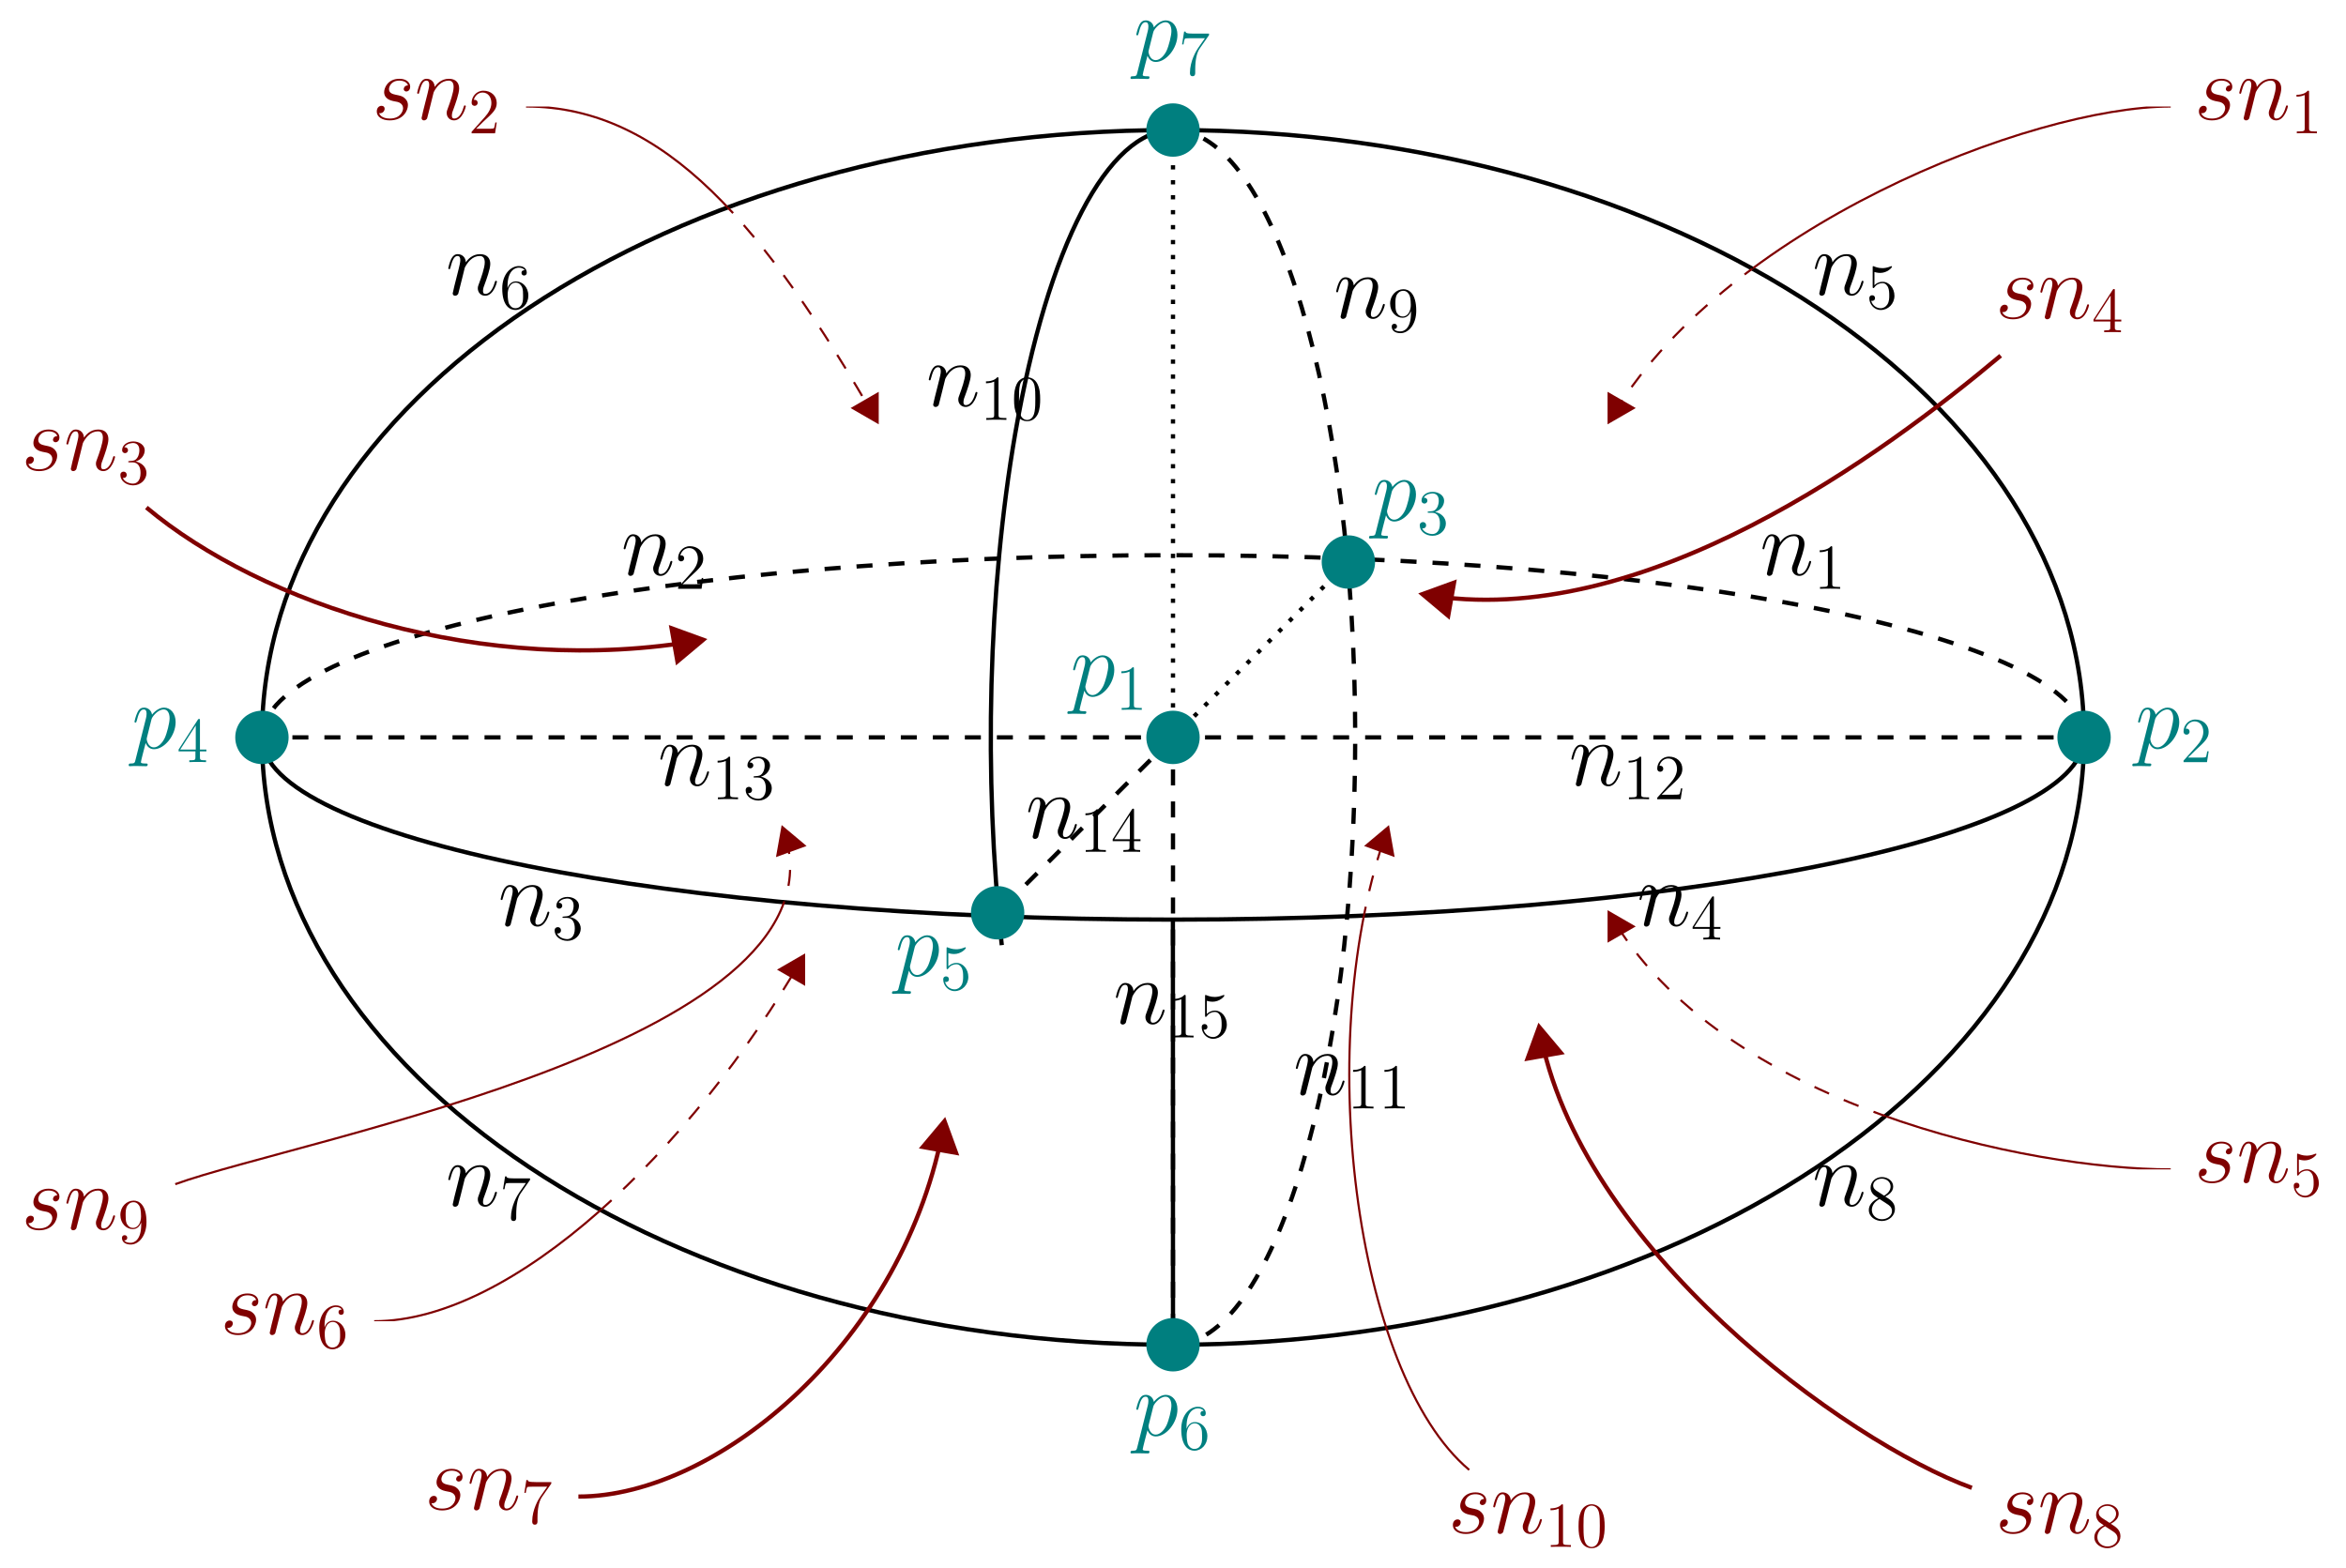 <?xml version="1.0" encoding="UTF-8"?>
<svg xmlns="http://www.w3.org/2000/svg" xmlns:xlink="http://www.w3.org/1999/xlink" width="437.959pt" height="292.773pt" viewBox="0 0 437.959 292.773" version="1.1">
<defs>
<g>
<symbol overflow="visible" id="glyph0-0">
<path style="stroke:none;" d=""/>
</symbol>
<symbol overflow="visible" id="glyph0-1">
<path style="stroke:none;" d="M 3.547 -5.047 C 3.578 -5.141 4.016 -6.016 4.656 -6.562 C 5.094 -6.969 5.688 -7.25 6.359 -7.25 C 7.047 -7.25 7.281 -6.734 7.281 -6.047 C 7.281 -5.062 6.578 -3.094 6.234 -2.172 C 6.078 -1.75 5.984 -1.531 5.984 -1.219 C 5.984 -0.453 6.531 0.172 7.359 0.172 C 8.953 0.172 9.562 -2.359 9.562 -2.469 C 9.562 -2.547 9.484 -2.625 9.391 -2.625 C 9.234 -2.625 9.219 -2.562 9.125 -2.266 C 8.734 -0.859 8.078 -0.172 7.406 -0.172 C 7.234 -0.172 6.953 -0.188 6.953 -0.734 C 6.953 -1.172 7.141 -1.688 7.25 -1.922 C 7.594 -2.875 8.312 -4.797 8.312 -5.781 C 8.312 -6.812 7.719 -7.594 6.406 -7.594 C 4.875 -7.594 4.062 -6.516 3.75 -6.078 C 3.703 -7.062 3 -7.594 2.234 -7.594 C 1.688 -7.594 1.312 -7.266 1.016 -6.688 C 0.703 -6.062 0.469 -5.031 0.469 -4.953 C 0.469 -4.891 0.531 -4.797 0.656 -4.797 C 0.797 -4.797 0.812 -4.828 0.906 -5.219 C 1.188 -6.266 1.5 -7.25 2.188 -7.25 C 2.578 -7.25 2.719 -6.969 2.719 -6.453 C 2.719 -6.078 2.547 -5.406 2.422 -4.875 L 1.953 -3.016 C 1.875 -2.688 1.688 -1.906 1.594 -1.594 C 1.484 -1.156 1.297 -0.344 1.297 -0.266 C 1.297 -0.016 1.484 0.172 1.734 0.172 C 1.953 0.172 2.188 0.062 2.328 -0.188 C 2.359 -0.281 2.516 -0.875 2.594 -1.219 L 2.984 -2.766 Z M 3.547 -5.047 "/>
</symbol>
<symbol overflow="visible" id="glyph0-2">
<path style="stroke:none;" d="M 0.734 2.188 C 0.625 2.703 0.547 2.844 -0.156 2.844 C -0.359 2.844 -0.531 2.844 -0.531 3.172 C -0.531 3.203 -0.516 3.344 -0.328 3.344 C -0.109 3.344 0.141 3.312 0.359 3.312 L 1.109 3.312 C 1.469 3.312 2.344 3.344 2.703 3.344 C 2.812 3.344 3.016 3.344 3.016 3.031 C 3.016 2.844 2.891 2.844 2.594 2.844 C 1.812 2.844 1.75 2.719 1.75 2.578 C 1.75 2.375 2.531 -0.578 2.641 -0.984 C 2.828 -0.5 3.281 0.172 4.188 0.172 C 6.125 0.172 8.234 -2.359 8.234 -4.891 C 8.234 -6.469 7.328 -7.594 6.047 -7.594 C 4.938 -7.594 4.016 -6.531 3.828 -6.281 C 3.688 -7.141 3.016 -7.594 2.328 -7.594 C 1.828 -7.594 1.422 -7.359 1.109 -6.703 C 0.797 -6.078 0.547 -5.031 0.547 -4.953 C 0.547 -4.891 0.625 -4.797 0.734 -4.797 C 0.875 -4.797 0.891 -4.828 1 -5.219 C 1.25 -6.234 1.578 -7.25 2.266 -7.25 C 2.672 -7.25 2.812 -6.969 2.812 -6.453 C 2.812 -6.047 2.75 -5.875 2.688 -5.562 Z M 3.719 -5.375 C 3.844 -5.859 4.328 -6.359 4.594 -6.594 C 4.781 -6.766 5.359 -7.25 6.016 -7.25 C 6.766 -7.25 7.109 -6.484 7.109 -5.594 C 7.109 -4.766 6.625 -2.828 6.203 -1.922 C 5.766 -1 4.969 -0.172 4.188 -0.172 C 3.016 -0.172 2.828 -1.656 2.828 -1.719 C 2.828 -1.781 2.859 -1.906 2.875 -2 Z M 3.719 -5.375 "/>
</symbol>
<symbol overflow="visible" id="glyph0-3">
<path style="stroke:none;" d="M 3.922 -3.438 C 4.219 -3.391 4.688 -3.281 4.781 -3.266 C 5.016 -3.203 5.781 -2.922 5.781 -2.094 C 5.781 -1.562 5.297 -0.172 3.312 -0.172 C 2.938 -0.172 1.656 -0.219 1.312 -1.172 C 2 -1.078 2.344 -1.625 2.344 -2 C 2.344 -2.359 2.094 -2.547 1.75 -2.547 C 1.375 -2.547 0.875 -2.25 0.875 -1.484 C 0.875 -0.469 1.906 0.172 3.281 0.172 C 5.906 0.172 6.688 -1.75 6.688 -2.656 C 6.688 -2.906 6.688 -3.391 6.125 -3.938 C 5.703 -4.359 5.281 -4.438 4.359 -4.625 C 3.891 -4.734 3.156 -4.891 3.156 -5.672 C 3.156 -6.016 3.469 -7.25 5.094 -7.25 C 5.812 -7.25 6.531 -6.969 6.703 -6.359 C 5.938 -6.359 5.906 -5.703 5.906 -5.688 C 5.906 -5.328 6.234 -5.219 6.391 -5.219 C 6.625 -5.219 7.109 -5.406 7.109 -6.125 C 7.109 -6.859 6.453 -7.594 5.109 -7.594 C 2.859 -7.594 2.25 -5.812 2.25 -5.109 C 2.25 -3.812 3.531 -3.531 3.922 -3.438 Z M 3.922 -3.438 "/>
</symbol>
<symbol overflow="visible" id="glyph1-0">
<path style="stroke:none;" d=""/>
</symbol>
<symbol overflow="visible" id="glyph1-1">
<path style="stroke:none;" d="M 3.438 -7.656 C 3.438 -7.938 3.438 -7.953 3.203 -7.953 C 2.922 -7.625 2.312 -7.188 1.094 -7.188 L 1.094 -6.844 C 1.359 -6.844 1.953 -6.844 2.625 -7.141 L 2.625 -0.922 C 2.625 -0.484 2.578 -0.344 1.531 -0.344 L 1.156 -0.344 L 1.156 0 C 1.484 -0.031 2.641 -0.031 3.031 -0.031 C 3.438 -0.031 4.578 -0.031 4.906 0 L 4.906 -0.344 L 4.531 -0.344 C 3.484 -0.344 3.438 -0.484 3.438 -0.922 Z M 3.438 -7.656 "/>
</symbol>
<symbol overflow="visible" id="glyph1-2">
<path style="stroke:none;" d="M 1.531 -6.844 C 2.047 -6.688 2.469 -6.672 2.594 -6.672 C 3.938 -6.672 4.812 -7.656 4.812 -7.828 C 4.812 -7.875 4.781 -7.938 4.703 -7.938 C 4.688 -7.938 4.656 -7.938 4.547 -7.891 C 3.891 -7.609 3.312 -7.562 3 -7.562 C 2.219 -7.562 1.656 -7.812 1.422 -7.906 C 1.344 -7.938 1.312 -7.938 1.297 -7.938 C 1.203 -7.938 1.203 -7.859 1.203 -7.672 L 1.203 -4.125 C 1.203 -3.906 1.203 -3.844 1.344 -3.844 C 1.406 -3.844 1.422 -3.844 1.547 -4 C 1.875 -4.484 2.438 -4.766 3.031 -4.766 C 3.672 -4.766 3.984 -4.188 4.078 -3.984 C 4.281 -3.516 4.297 -2.922 4.297 -2.469 C 4.297 -2.016 4.297 -1.344 3.953 -0.797 C 3.688 -0.375 3.234 -0.078 2.703 -0.078 C 1.906 -0.078 1.141 -0.609 0.922 -1.484 C 0.984 -1.453 1.047 -1.453 1.109 -1.453 C 1.312 -1.453 1.641 -1.562 1.641 -1.969 C 1.641 -2.312 1.406 -2.5 1.109 -2.5 C 0.891 -2.5 0.578 -2.391 0.578 -1.922 C 0.578 -0.906 1.406 0.25 2.719 0.25 C 4.078 0.25 5.266 -0.891 5.266 -2.406 C 5.266 -3.828 4.297 -5.016 3.047 -5.016 C 2.359 -5.016 1.844 -4.703 1.531 -4.375 Z M 1.531 -6.844 "/>
</symbol>
<symbol overflow="visible" id="glyph1-3">
<path style="stroke:none;" d="M 5.266 -2.016 L 5 -2.016 C 4.953 -1.812 4.859 -1.141 4.75 -0.953 C 4.656 -0.844 3.984 -0.844 3.625 -0.844 L 1.406 -0.844 C 1.734 -1.125 2.469 -1.891 2.766 -2.172 C 4.594 -3.844 5.266 -4.469 5.266 -5.656 C 5.266 -7.031 4.172 -7.953 2.781 -7.953 C 1.406 -7.953 0.578 -6.766 0.578 -5.734 C 0.578 -5.125 1.109 -5.125 1.141 -5.125 C 1.406 -5.125 1.703 -5.312 1.703 -5.688 C 1.703 -6.031 1.484 -6.25 1.141 -6.25 C 1.047 -6.25 1.016 -6.25 0.984 -6.234 C 1.203 -7.047 1.859 -7.609 2.625 -7.609 C 3.641 -7.609 4.266 -6.75 4.266 -5.656 C 4.266 -4.641 3.688 -3.75 3 -2.984 L 0.578 -0.281 L 0.578 0 L 4.953 0 Z M 5.266 -2.016 "/>
</symbol>
<symbol overflow="visible" id="glyph1-4">
<path style="stroke:none;" d="M 2.203 -4.297 C 2 -4.281 1.953 -4.266 1.953 -4.156 C 1.953 -4.047 2.016 -4.047 2.219 -4.047 L 2.766 -4.047 C 3.797 -4.047 4.25 -3.203 4.25 -2.062 C 4.25 -0.484 3.438 -0.078 2.844 -0.078 C 2.266 -0.078 1.297 -0.344 0.938 -1.141 C 1.328 -1.078 1.672 -1.297 1.672 -1.719 C 1.672 -2.062 1.422 -2.312 1.094 -2.312 C 0.797 -2.312 0.484 -2.141 0.484 -1.688 C 0.484 -0.625 1.547 0.25 2.875 0.25 C 4.297 0.25 5.359 -0.844 5.359 -2.047 C 5.359 -3.141 4.469 -4 3.328 -4.203 C 4.359 -4.5 5.031 -5.375 5.031 -6.312 C 5.031 -7.25 4.047 -7.953 2.891 -7.953 C 1.703 -7.953 0.812 -7.219 0.812 -6.344 C 0.812 -5.875 1.188 -5.766 1.359 -5.766 C 1.609 -5.766 1.906 -5.953 1.906 -6.312 C 1.906 -6.688 1.609 -6.859 1.344 -6.859 C 1.281 -6.859 1.25 -6.859 1.219 -6.844 C 1.672 -7.656 2.797 -7.656 2.859 -7.656 C 3.25 -7.656 4.031 -7.484 4.031 -6.312 C 4.031 -6.078 4 -5.422 3.641 -4.906 C 3.281 -4.375 2.875 -4.344 2.562 -4.328 Z M 2.203 -4.297 "/>
</symbol>
<symbol overflow="visible" id="glyph1-5">
<path style="stroke:none;" d="M 4.312 -7.781 C 4.312 -8.016 4.312 -8.062 4.141 -8.062 C 4.047 -8.062 4.016 -8.062 3.922 -7.922 L 0.328 -2.344 L 0.328 -2 L 3.469 -2 L 3.469 -0.906 C 3.469 -0.469 3.438 -0.344 2.562 -0.344 L 2.328 -0.344 L 2.328 0 C 2.609 -0.031 3.547 -0.031 3.891 -0.031 C 4.219 -0.031 5.172 -0.031 5.453 0 L 5.453 -0.344 L 5.219 -0.344 C 4.344 -0.344 4.312 -0.469 4.312 -0.906 L 4.312 -2 L 5.516 -2 L 5.516 -2.344 L 4.312 -2.344 Z M 3.531 -6.844 L 3.531 -2.344 L 0.625 -2.344 Z M 3.531 -6.844 "/>
</symbol>
<symbol overflow="visible" id="glyph1-6">
<path style="stroke:none;" d="M 1.469 -4.156 C 1.469 -7.188 2.938 -7.656 3.578 -7.656 C 4.016 -7.656 4.453 -7.531 4.672 -7.172 C 4.531 -7.172 4.078 -7.172 4.078 -6.688 C 4.078 -6.422 4.25 -6.188 4.562 -6.188 C 4.859 -6.188 5.062 -6.375 5.062 -6.719 C 5.062 -7.344 4.609 -7.953 3.578 -7.953 C 2.062 -7.953 0.484 -6.406 0.484 -3.781 C 0.484 -0.484 1.922 0.25 2.938 0.25 C 4.25 0.25 5.359 -0.891 5.359 -2.438 C 5.359 -4.031 4.25 -5.094 3.047 -5.094 C 1.984 -5.094 1.594 -4.172 1.469 -3.844 Z M 2.938 -0.078 C 2.188 -0.078 1.828 -0.734 1.719 -0.984 C 1.609 -1.297 1.5 -1.891 1.5 -2.719 C 1.5 -3.672 1.922 -4.859 3 -4.859 C 3.656 -4.859 4 -4.406 4.188 -4 C 4.375 -3.562 4.375 -2.969 4.375 -2.453 C 4.375 -1.844 4.375 -1.297 4.141 -0.844 C 3.844 -0.281 3.422 -0.078 2.938 -0.078 Z M 2.938 -0.078 "/>
</symbol>
<symbol overflow="visible" id="glyph1-7">
<path style="stroke:none;" d="M 5.672 -7.422 L 5.672 -7.703 L 2.797 -7.703 C 1.344 -7.703 1.328 -7.859 1.281 -8.078 L 1.016 -8.078 L 0.641 -5.688 L 0.906 -5.688 C 0.938 -5.906 1.047 -6.641 1.203 -6.781 C 1.297 -6.844 2.203 -6.844 2.359 -6.844 L 4.906 -6.844 L 3.641 -5.031 C 3.312 -4.562 2.109 -2.609 2.109 -0.359 C 2.109 -0.234 2.109 0.25 2.594 0.25 C 3.094 0.25 3.094 -0.219 3.094 -0.375 L 3.094 -0.969 C 3.094 -2.75 3.375 -4.141 3.938 -4.938 Z M 5.672 -7.422 "/>
</symbol>
<symbol overflow="visible" id="glyph1-8">
<path style="stroke:none;" d="M 3.562 -4.312 C 4.156 -4.641 5.031 -5.188 5.031 -6.188 C 5.031 -7.234 4.031 -7.953 2.922 -7.953 C 1.75 -7.953 0.812 -7.078 0.812 -5.984 C 0.812 -5.578 0.938 -5.172 1.266 -4.766 C 1.406 -4.609 1.406 -4.609 2.25 -4.016 C 1.094 -3.484 0.484 -2.672 0.484 -1.812 C 0.484 -0.531 1.703 0.25 2.922 0.25 C 4.25 0.25 5.359 -0.734 5.359 -1.984 C 5.359 -3.203 4.5 -3.734 3.562 -4.312 Z M 1.938 -5.391 C 1.781 -5.5 1.297 -5.812 1.297 -6.391 C 1.297 -7.172 2.109 -7.656 2.922 -7.656 C 3.781 -7.656 4.547 -7.047 4.547 -6.188 C 4.547 -5.453 4.016 -4.859 3.328 -4.484 Z M 2.5 -3.844 L 3.938 -2.906 C 4.25 -2.703 4.812 -2.328 4.812 -1.609 C 4.812 -0.688 3.891 -0.078 2.922 -0.078 C 1.906 -0.078 1.047 -0.812 1.047 -1.812 C 1.047 -2.734 1.719 -3.484 2.5 -3.844 Z M 2.5 -3.844 "/>
</symbol>
<symbol overflow="visible" id="glyph1-9">
<path style="stroke:none;" d="M 4.375 -3.484 C 4.375 -0.656 3.125 -0.078 2.406 -0.078 C 2.109 -0.078 1.484 -0.109 1.188 -0.531 L 1.25 -0.531 C 1.344 -0.5 1.766 -0.578 1.766 -1.016 C 1.766 -1.281 1.594 -1.5 1.281 -1.5 C 0.969 -1.5 0.781 -1.297 0.781 -0.984 C 0.781 -0.25 1.375 0.25 2.422 0.25 C 3.906 0.25 5.359 -1.344 5.359 -3.938 C 5.359 -7.141 4.016 -7.953 2.969 -7.953 C 1.656 -7.953 0.484 -6.844 0.484 -5.266 C 0.484 -3.688 1.609 -2.625 2.797 -2.625 C 3.688 -2.625 4.141 -3.266 4.375 -3.875 Z M 2.844 -2.859 C 2.094 -2.859 1.766 -3.469 1.656 -3.688 C 1.469 -4.141 1.469 -4.719 1.469 -5.266 C 1.469 -5.922 1.469 -6.5 1.781 -7 C 2 -7.312 2.312 -7.656 2.969 -7.656 C 3.641 -7.656 4 -7.062 4.109 -6.797 C 4.344 -6.203 4.344 -5.188 4.344 -5.016 C 4.344 -4 3.891 -2.859 2.844 -2.859 Z M 2.844 -2.859 "/>
</symbol>
<symbol overflow="visible" id="glyph1-10">
<path style="stroke:none;" d="M 5.359 -3.828 C 5.359 -4.812 5.297 -5.781 4.859 -6.688 C 4.375 -7.688 3.516 -7.953 2.922 -7.953 C 2.234 -7.953 1.391 -7.609 0.938 -6.609 C 0.609 -5.859 0.484 -5.109 0.484 -3.828 C 0.484 -2.672 0.578 -1.797 1 -0.938 C 1.469 -0.031 2.297 0.25 2.922 0.25 C 3.953 0.25 4.547 -0.375 4.906 -1.062 C 5.328 -1.953 5.359 -3.125 5.359 -3.828 Z M 2.922 0.016 C 2.531 0.016 1.75 -0.203 1.531 -1.5 C 1.406 -2.219 1.406 -3.125 1.406 -3.969 C 1.406 -4.953 1.406 -5.828 1.594 -6.531 C 1.797 -7.344 2.406 -7.703 2.922 -7.703 C 3.375 -7.703 4.062 -7.438 4.297 -6.406 C 4.453 -5.719 4.453 -4.781 4.453 -3.969 C 4.453 -3.172 4.453 -2.266 4.312 -1.531 C 4.094 -0.219 3.328 0.016 2.922 0.016 Z M 2.922 0.016 "/>
</symbol>
</g>
<clipPath id="clip1">
  <path d="M 294 24 L 390 24 L 390 85 L 294 85 Z M 294 24 "/>
</clipPath>
<clipPath id="clip2">
  <path d="M 389.062 137.664 C 389.062 75.043 312.914 24.277 218.98 24.277 C 125.047 24.277 48.898 75.043 48.898 137.664 C 48.898 200.289 125.047 251.055 218.98 251.055 C 312.914 251.055 389.062 200.289 389.062 137.664 Z M 389.062 137.664 "/>
</clipPath>
<clipPath id="clip3">
  <path d="M 300 73 L 305 73 L 305 79 L 300 79 Z M 300 73 "/>
</clipPath>
<clipPath id="clip4">
  <path d="M 389.062 137.664 C 389.062 75.043 312.914 24.277 218.98 24.277 C 125.047 24.277 48.898 75.043 48.898 137.664 C 48.898 200.289 125.047 251.055 218.98 251.055 C 312.914 251.055 389.062 200.289 389.062 137.664 Z M 389.062 137.664 "/>
</clipPath>
<clipPath id="clip5">
  <path d="M 294 67 L 311 67 L 311 85 L 294 85 Z M 294 67 "/>
</clipPath>
<clipPath id="clip6">
  <path d="M 389.062 137.664 C 389.062 75.043 312.914 24.277 218.98 24.277 C 125.047 24.277 48.898 75.043 48.898 137.664 C 48.898 200.289 125.047 251.055 218.98 251.055 C 312.914 251.055 389.062 200.289 389.062 137.664 Z M 389.062 137.664 "/>
</clipPath>
<clipPath id="clip7">
  <path d="M 327.254 19.887 L 411 19.887 L 411 50.176 L 327.254 50.176 Z M 327.254 19.887 "/>
</clipPath>
<clipPath id="clip8">
  <path d="M 92 24 L 170 24 L 170 85 L 92 85 Z M 92 24 "/>
</clipPath>
<clipPath id="clip9">
  <path d="M 389.062 137.664 C 389.062 75.043 312.914 24.277 218.98 24.277 C 125.047 24.277 48.898 75.043 48.898 137.664 C 48.898 200.289 125.047 251.055 218.98 251.055 C 312.914 251.055 389.062 200.289 389.062 137.664 Z M 389.062 137.664 "/>
</clipPath>
<clipPath id="clip10">
  <path d="M 159 73 L 164 73 L 164 79 L 159 79 Z M 159 73 "/>
</clipPath>
<clipPath id="clip11">
  <path d="M 389.062 137.664 C 389.062 75.043 312.914 24.277 218.98 24.277 C 125.047 24.277 48.898 75.043 48.898 137.664 C 48.898 200.289 125.047 251.055 218.98 251.055 C 312.914 251.055 389.062 200.289 389.062 137.664 Z M 389.062 137.664 "/>
</clipPath>
<clipPath id="clip12">
  <path d="M 153 67 L 170 67 L 170 85 L 153 85 Z M 153 67 "/>
</clipPath>
<clipPath id="clip13">
  <path d="M 389.062 137.664 C 389.062 75.043 312.914 24.277 218.98 24.277 C 125.047 24.277 48.898 75.043 48.898 137.664 C 48.898 200.289 125.047 251.055 218.98 251.055 C 312.914 251.055 389.062 200.289 389.062 137.664 Z M 389.062 137.664 "/>
</clipPath>
<clipPath id="clip14">
  <path d="M 92 19.887 L 135.844 19.887 L 135.844 38.727 L 92 38.727 Z M 92 19.887 "/>
</clipPath>
<clipPath id="clip15">
  <path d="M 294 164 L 390 164 L 390 224 L 294 224 Z M 294 164 "/>
</clipPath>
<clipPath id="clip16">
  <path d="M 389.062 137.664 C 389.062 75.043 312.914 24.277 218.98 24.277 C 125.047 24.277 48.898 75.043 48.898 137.664 C 48.898 200.289 125.047 251.055 218.98 251.055 C 312.914 251.055 389.062 200.289 389.062 137.664 Z M 389.062 137.664 "/>
</clipPath>
<clipPath id="clip17">
  <path d="M 300 170 L 305 170 L 305 176 L 300 176 Z M 300 170 "/>
</clipPath>
<clipPath id="clip18">
  <path d="M 389.062 137.664 C 389.062 75.043 312.914 24.277 218.98 24.277 C 125.047 24.277 48.898 75.043 48.898 137.664 C 48.898 200.289 125.047 251.055 218.98 251.055 C 312.914 251.055 389.062 200.289 389.062 137.664 Z M 389.062 137.664 "/>
</clipPath>
<clipPath id="clip19">
  <path d="M 294 164 L 311 164 L 311 182 L 294 182 Z M 294 164 "/>
</clipPath>
<clipPath id="clip20">
  <path d="M 389.062 137.664 C 389.062 75.043 312.914 24.277 218.98 24.277 C 125.047 24.277 48.898 75.043 48.898 137.664 C 48.898 200.289 125.047 251.055 218.98 251.055 C 312.914 251.055 389.062 200.289 389.062 137.664 Z M 389.062 137.664 "/>
</clipPath>
<clipPath id="clip21">
  <path d="M 351.984 208.352 L 411 208.352 L 411 218.312 L 351.984 218.312 Z M 351.984 208.352 "/>
</clipPath>
<clipPath id="clip22">
  <path d="M 64 172 L 156 172 L 156 252 L 64 252 Z M 64 172 "/>
</clipPath>
<clipPath id="clip23">
  <path d="M 389.062 137.664 C 389.062 75.043 312.914 24.277 218.98 24.277 C 125.047 24.277 48.898 75.043 48.898 137.664 C 48.898 200.289 125.047 251.055 218.98 251.055 C 312.914 251.055 389.062 200.289 389.062 137.664 Z M 389.062 137.664 "/>
</clipPath>
<clipPath id="clip24">
  <path d="M 145 178 L 151 178 L 151 184 L 145 184 Z M 145 178 "/>
</clipPath>
<clipPath id="clip25">
  <path d="M 389.062 137.664 C 389.062 75.043 312.914 24.277 218.98 24.277 C 125.047 24.277 48.898 75.043 48.898 137.664 C 48.898 200.289 125.047 251.055 218.98 251.055 C 312.914 251.055 389.062 200.289 389.062 137.664 Z M 389.062 137.664 "/>
</clipPath>
<clipPath id="clip26">
  <path d="M 139 172 L 156 172 L 156 190 L 139 190 Z M 139 172 "/>
</clipPath>
<clipPath id="clip27">
  <path d="M 389.062 137.664 C 389.062 75.043 312.914 24.277 218.98 24.277 C 125.047 24.277 48.898 75.043 48.898 137.664 C 48.898 200.289 125.047 251.055 218.98 251.055 C 312.914 251.055 389.062 200.289 389.062 137.664 Z M 389.062 137.664 "/>
</clipPath>
<clipPath id="clip28">
  <path d="M 64 225.91 L 112.102 225.91 L 112.102 246.66 L 64 246.66 Z M 64 225.91 "/>
</clipPath>
<clipPath id="clip29">
  <path d="M 48 149 L 154 149 L 154 172 L 48 172 Z M 48 149 "/>
</clipPath>
<clipPath id="clip30">
  <path d="M 389.062 137.664 C 389.062 118.879 312.914 103.648 218.98 103.648 C 125.047 103.648 48.898 118.879 48.898 137.664 C 48.898 156.453 125.047 171.684 218.98 171.684 C 312.914 171.684 389.062 156.453 389.062 137.664 Z M 389.062 137.664 "/>
</clipPath>
<clipPath id="clip31">
  <path d="M 145 154 L 151 154 L 151 160 L 145 160 Z M 145 154 "/>
</clipPath>
<clipPath id="clip32">
  <path d="M 389.062 137.664 C 389.062 118.879 312.914 103.648 218.98 103.648 C 125.047 103.648 48.898 118.879 48.898 137.664 C 48.898 156.453 125.047 171.684 218.98 171.684 C 312.914 171.684 389.062 156.453 389.062 137.664 Z M 389.062 137.664 "/>
</clipPath>
<clipPath id="clip33">
  <path d="M 139 148 L 156 148 L 156 166 L 139 166 Z M 139 148 "/>
</clipPath>
<clipPath id="clip34">
  <path d="M 389.062 137.664 C 389.062 118.879 312.914 103.648 218.98 103.648 C 125.047 103.648 48.898 118.879 48.898 137.664 C 48.898 156.453 125.047 171.684 218.98 171.684 C 312.914 171.684 389.062 156.453 389.062 137.664 Z M 389.062 137.664 "/>
</clipPath>
<clipPath id="clip35">
  <path d="M 27 168.406 L 154 168.406 L 154 227 L 27 227 Z M 27 168.406 "/>
</clipPath>
<clipPath id="clip36">
  <path d="M 246 149 L 280 149 L 280 172 L 246 172 Z M 246 149 "/>
</clipPath>
<clipPath id="clip37">
  <path d="M 389.062 137.664 C 389.062 118.879 312.914 103.648 218.98 103.648 C 125.047 103.648 48.898 118.879 48.898 137.664 C 48.898 156.453 125.047 171.684 218.98 171.684 C 312.914 171.684 389.062 156.453 389.062 137.664 Z M 389.062 137.664 "/>
</clipPath>
<clipPath id="clip38">
  <path d="M 255 154 L 261 154 L 261 160 L 255 160 Z M 255 154 "/>
</clipPath>
<clipPath id="clip39">
  <path d="M 389.062 137.664 C 389.062 118.879 312.914 103.648 218.98 103.648 C 125.047 103.648 48.898 118.879 48.898 137.664 C 48.898 156.453 125.047 171.684 218.98 171.684 C 312.914 171.684 389.062 156.453 389.062 137.664 Z M 389.062 137.664 "/>
</clipPath>
<clipPath id="clip40">
  <path d="M 249 148 L 266 148 L 266 166 L 249 166 Z M 249 148 "/>
</clipPath>
<clipPath id="clip41">
  <path d="M 389.062 137.664 C 389.062 118.879 312.914 103.648 218.98 103.648 C 125.047 103.648 48.898 118.879 48.898 137.664 C 48.898 156.453 125.047 171.684 218.98 171.684 C 312.914 171.684 389.062 156.453 389.062 137.664 Z M 389.062 137.664 "/>
</clipPath>
<clipPath id="clip42">
  <path d="M 246 170.934 L 280 170.934 L 280 281 L 246 281 Z M 246 170.934 "/>
</clipPath>
</defs>
<g id="surface1">
<path style="fill:none;stroke-width:0.797;stroke-linecap:butt;stroke-linejoin:miter;stroke:rgb(0%,0%,0%);stroke-opacity:1;stroke-dasharray:0.797,1.993;stroke-miterlimit:10;" d="M 0 0.002 L 32.739 32.74 M 0 0.002 L 0 113.389 " transform="matrix(1,0,0,-1,218.98,137.666)"/>
<path style="fill:none;stroke-width:0.797;stroke-linecap:butt;stroke-linejoin:miter;stroke:rgb(0%,0%,0%);stroke-opacity:1;stroke-dasharray:2.989,2.989;stroke-miterlimit:10;" d="M 0 0.002 L 0 -113.389 " transform="matrix(1,0,0,-1,218.98,137.666)"/>
<g style="fill:rgb(0%,0%,0%);fill-opacity:1;">
  <use xlink:href="#glyph0-1" x="207.847" y="191.104"/>
</g>
<g style="fill:rgb(0%,0%,0%);fill-opacity:1;">
  <use xlink:href="#glyph1-1" x="217.909" y="193.686"/>
  <use xlink:href="#glyph1-2" x="223.762" y="193.686"/>
</g>
<path style="fill:none;stroke-width:0.797;stroke-linecap:butt;stroke-linejoin:miter;stroke:rgb(0%,0%,0%);stroke-opacity:1;stroke-dasharray:2.989,2.989;stroke-miterlimit:10;" d="M 0 0.002 L 170.083 0.002 " transform="matrix(1,0,0,-1,218.98,137.666)"/>
<g style="fill:rgb(0%,0%,0%);fill-opacity:1;">
  <use xlink:href="#glyph0-1" x="292.886" y="146.626"/>
</g>
<g style="fill:rgb(0%,0%,0%);fill-opacity:1;">
  <use xlink:href="#glyph1-1" x="302.948" y="149.208"/>
  <use xlink:href="#glyph1-3" x="308.801" y="149.208"/>
</g>
<path style="fill:none;stroke-width:0.797;stroke-linecap:butt;stroke-linejoin:miter;stroke:rgb(0%,0%,0%);stroke-opacity:1;stroke-dasharray:2.989,2.989;stroke-miterlimit:10;" d="M 0 0.002 L -170.082 0.002 " transform="matrix(1,0,0,-1,218.98,137.666)"/>
<g style="fill:rgb(0%,0%,0%);fill-opacity:1;">
  <use xlink:href="#glyph0-1" x="122.807" y="146.626"/>
</g>
<g style="fill:rgb(0%,0%,0%);fill-opacity:1;">
  <use xlink:href="#glyph1-1" x="132.869" y="149.208"/>
  <use xlink:href="#glyph1-4" x="138.722" y="149.208"/>
</g>
<path style="fill:none;stroke-width:0.797;stroke-linecap:butt;stroke-linejoin:miter;stroke:rgb(0%,0%,0%);stroke-opacity:1;stroke-dasharray:2.989,2.989;stroke-miterlimit:10;" d="M 0 0.002 L -32.742 -32.74 " transform="matrix(1,0,0,-1,218.98,137.666)"/>
<g style="fill:rgb(0%,0%,0%);fill-opacity:1;">
  <use xlink:href="#glyph0-1" x="191.477" y="156.45"/>
</g>
<g style="fill:rgb(0%,0%,0%);fill-opacity:1;">
  <use xlink:href="#glyph1-1" x="201.539" y="159.033"/>
  <use xlink:href="#glyph1-5" x="207.392" y="159.033"/>
</g>
<path style="fill:none;stroke-width:0.797;stroke-linecap:butt;stroke-linejoin:miter;stroke:rgb(0%,0%,0%);stroke-opacity:1;stroke-miterlimit:10;" d="M 170.083 0.002 C 170.083 62.623 93.934 113.389 0 113.389 C -93.933 113.389 -170.082 62.623 -170.082 0.002 C -170.082 -62.623 -93.933 -113.389 0 -113.389 C 93.934 -113.389 170.083 -62.623 170.083 0.002 Z M 170.083 0.002 " transform="matrix(1,0,0,-1,218.98,137.666)"/>
<path style="fill:none;stroke-width:0.797;stroke-linecap:butt;stroke-linejoin:miter;stroke:rgb(0%,0%,0%);stroke-opacity:1;stroke-miterlimit:10;" d="M -170.082 0.002 C -170.082 -18.787 -93.933 -34.018 0 -34.018 C 93.934 -34.018 170.083 -18.787 170.083 0.002 " transform="matrix(1,0,0,-1,218.98,137.666)"/>
<path style="fill:none;stroke-width:0.797;stroke-linecap:butt;stroke-linejoin:miter;stroke:rgb(0%,0%,0%);stroke-opacity:1;stroke-dasharray:2.989,2.989;stroke-miterlimit:10;" d="M -170.082 0.002 C -170.082 18.787 -93.933 34.018 0 34.018 C 93.934 34.018 170.083 18.787 170.083 0.002 " transform="matrix(1,0,0,-1,218.98,137.666)"/>
<path style="fill:none;stroke-width:0.797;stroke-linecap:butt;stroke-linejoin:miter;stroke:rgb(0%,0%,0%);stroke-opacity:1;stroke-miterlimit:10;" d="M 0 113.389 C -12.152 113.389 -23.382 91.771 -29.46 56.693 C -34.484 27.67 -35.402 -7.291 -31.964 -38.783 " transform="matrix(1,0,0,-1,218.98,137.666)"/>
<path style="fill:none;stroke-width:0.797;stroke-linecap:butt;stroke-linejoin:miter;stroke:rgb(0%,0%,0%);stroke-opacity:1;stroke-dasharray:2.989,2.989;stroke-miterlimit:10;" d="M 0 113.389 C 18.786 113.389 34.016 62.623 34.016 -0.002 C 34.016 -62.623 18.786 -113.389 0 -113.389 " transform="matrix(1,0,0,-1,218.98,137.666)"/>
<path style="fill:none;stroke-width:0.797;stroke-linecap:butt;stroke-linejoin:miter;stroke:rgb(0%,0%,0%);stroke-opacity:1;stroke-miterlimit:10;" d="M -0.019 -34.018 L 0 -113.389 " transform="matrix(1,0,0,-1,218.98,137.666)"/>
<path style=" stroke:none;fill-rule:nonzero;fill:rgb(0%,49.805%,49.805%);fill-opacity:1;" d="M 223.961 137.664 C 223.961 134.914 221.73 132.684 218.98 132.684 C 216.23 132.684 214 134.914 214 137.664 C 214 140.418 216.23 142.648 218.98 142.648 C 221.73 142.648 223.961 140.418 223.961 137.664 Z M 223.961 137.664 "/>
<g style="fill:rgb(0%,49.805%,49.805%);fill-opacity:1;">
  <use xlink:href="#glyph0-2" x="199.785" y="129.935"/>
</g>
<g style="fill:rgb(0%,49.805%,49.805%);fill-opacity:1;">
  <use xlink:href="#glyph1-1" x="208.245" y="132.517"/>
</g>
<path style=" stroke:none;fill-rule:nonzero;fill:rgb(0%,49.805%,49.805%);fill-opacity:1;" d="M 394.043 137.664 C 394.043 134.914 391.812 132.684 389.062 132.684 C 386.309 132.684 384.078 134.914 384.078 137.664 C 384.078 140.418 386.309 142.648 389.062 142.648 C 391.812 142.648 394.043 140.418 394.043 137.664 Z M 394.043 137.664 "/>
<g style="fill:rgb(0%,49.805%,49.805%);fill-opacity:1;">
  <use xlink:href="#glyph0-2" x="398.594" y="139.698"/>
</g>
<g style="fill:rgb(0%,49.805%,49.805%);fill-opacity:1;">
  <use xlink:href="#glyph1-3" x="407.054" y="142.28"/>
</g>
<path style=" stroke:none;fill-rule:nonzero;fill:rgb(0%,49.805%,49.805%);fill-opacity:1;" d="M 256.703 104.926 C 256.703 102.176 254.473 99.945 251.719 99.945 C 248.969 99.945 246.738 102.176 246.738 104.926 C 246.738 107.676 248.969 109.906 251.719 109.906 C 254.473 109.906 256.703 107.676 256.703 104.926 Z M 256.703 104.926 "/>
<g style="fill:rgb(0%,49.805%,49.805%);fill-opacity:1;">
  <use xlink:href="#glyph0-2" x="256.102" y="97.195"/>
</g>
<g style="fill:rgb(0%,49.805%,49.805%);fill-opacity:1;">
  <use xlink:href="#glyph1-4" x="264.563" y="99.778"/>
</g>
<path style=" stroke:none;fill-rule:nonzero;fill:rgb(0%,49.805%,49.805%);fill-opacity:1;" d="M 53.879 137.664 C 53.879 134.914 51.648 132.684 48.898 132.684 C 46.148 132.684 43.918 134.914 43.918 137.664 C 43.918 140.418 46.148 142.648 48.898 142.648 C 51.648 142.648 53.879 140.418 53.879 137.664 Z M 53.879 137.664 "/>
<g style="fill:rgb(0%,49.805%,49.805%);fill-opacity:1;">
  <use xlink:href="#glyph0-2" x="24.554" y="139.698"/>
</g>
<g style="fill:rgb(0%,49.805%,49.805%);fill-opacity:1;">
  <use xlink:href="#glyph1-5" x="33.014" y="142.28"/>
</g>
<path style=" stroke:none;fill-rule:nonzero;fill:rgb(0%,49.805%,49.805%);fill-opacity:1;" d="M 191.223 170.406 C 191.223 167.656 188.992 165.426 186.238 165.426 C 183.488 165.426 181.258 167.656 181.258 170.406 C 181.258 173.156 183.488 175.387 186.238 175.387 C 188.992 175.387 191.223 173.156 191.223 170.406 Z M 191.223 170.406 "/>
<g style="fill:rgb(0%,49.805%,49.805%);fill-opacity:1;">
  <use xlink:href="#glyph0-2" x="167.046" y="182.201"/>
</g>
<g style="fill:rgb(0%,49.805%,49.805%);fill-opacity:1;">
  <use xlink:href="#glyph1-2" x="175.506" y="184.783"/>
</g>
<path style=" stroke:none;fill-rule:nonzero;fill:rgb(0%,49.805%,49.805%);fill-opacity:1;" d="M 223.961 251.055 C 223.961 248.301 221.73 246.07 218.98 246.07 C 216.23 246.07 214 248.301 214 251.055 C 214 253.805 216.23 256.035 218.98 256.035 C 221.73 256.035 223.961 253.805 223.961 251.055 Z M 223.961 251.055 "/>
<g style="fill:rgb(0%,49.805%,49.805%);fill-opacity:1;">
  <use xlink:href="#glyph0-2" x="211.574" y="267.999"/>
</g>
<g style="fill:rgb(0%,49.805%,49.805%);fill-opacity:1;">
  <use xlink:href="#glyph1-6" x="220.034" y="270.582"/>
</g>
<path style=" stroke:none;fill-rule:nonzero;fill:rgb(0%,49.805%,49.805%);fill-opacity:1;" d="M 223.961 24.277 C 223.961 21.527 221.73 19.297 218.98 19.297 C 216.23 19.297 214 21.527 214 24.277 C 214 27.031 216.23 29.262 218.98 29.262 C 221.73 29.262 223.961 27.031 223.961 24.277 Z M 223.961 24.277 "/>
<g style="fill:rgb(0%,49.805%,49.805%);fill-opacity:1;">
  <use xlink:href="#glyph0-2" x="211.574" y="11.397"/>
</g>
<g style="fill:rgb(0%,49.805%,49.805%);fill-opacity:1;">
  <use xlink:href="#glyph1-7" x="220.034" y="13.979"/>
</g>
<g style="fill:rgb(0%,0%,0%);fill-opacity:1;">
  <use xlink:href="#glyph0-1" x="328.552" y="107.341"/>
</g>
<g style="fill:rgb(0%,0%,0%);fill-opacity:1;">
  <use xlink:href="#glyph1-1" x="338.614" y="109.923"/>
</g>
<g style="fill:rgb(0%,0%,0%);fill-opacity:1;">
  <use xlink:href="#glyph0-1" x="115.954" y="107.341"/>
</g>
<g style="fill:rgb(0%,0%,0%);fill-opacity:1;">
  <use xlink:href="#glyph1-3" x="126.016" y="109.923"/>
</g>
<g style="fill:rgb(0%,0%,0%);fill-opacity:1;">
  <use xlink:href="#glyph0-1" x="92.994" y="172.82"/>
</g>
<g style="fill:rgb(0%,0%,0%);fill-opacity:1;">
  <use xlink:href="#glyph1-4" x="103.056" y="175.403"/>
</g>
<g style="fill:rgb(0%,0%,0%);fill-opacity:1;">
  <use xlink:href="#glyph0-1" x="305.592" y="172.82"/>
</g>
<g style="fill:rgb(0%,0%,0%);fill-opacity:1;">
  <use xlink:href="#glyph1-5" x="315.655" y="175.403"/>
</g>
<g style="fill:rgb(0%,0%,0%);fill-opacity:1;">
  <use xlink:href="#glyph0-1" x="338.332" y="55.041"/>
</g>
<g style="fill:rgb(0%,0%,0%);fill-opacity:1;">
  <use xlink:href="#glyph1-2" x="348.394" y="57.624"/>
</g>
<g style="fill:rgb(0%,0%,0%);fill-opacity:1;">
  <use xlink:href="#glyph0-1" x="83.214" y="55.041"/>
</g>
<g style="fill:rgb(0%,0%,0%);fill-opacity:1;">
  <use xlink:href="#glyph1-6" x="93.276" y="57.624"/>
</g>
<g style="fill:rgb(0%,0%,0%);fill-opacity:1;">
  <use xlink:href="#glyph0-1" x="83.214" y="225.12"/>
</g>
<g style="fill:rgb(0%,0%,0%);fill-opacity:1;">
  <use xlink:href="#glyph1-7" x="93.276" y="227.702"/>
</g>
<g style="fill:rgb(0%,0%,0%);fill-opacity:1;">
  <use xlink:href="#glyph0-1" x="338.332" y="225.12"/>
</g>
<g style="fill:rgb(0%,0%,0%);fill-opacity:1;">
  <use xlink:href="#glyph1-8" x="348.394" y="227.702"/>
</g>
<g style="fill:rgb(0%,0%,0%);fill-opacity:1;">
  <use xlink:href="#glyph0-1" x="248.969" y="59.365"/>
</g>
<g style="fill:rgb(0%,0%,0%);fill-opacity:1;">
  <use xlink:href="#glyph1-9" x="259.031" y="61.947"/>
</g>
<g style="fill:rgb(0%,0%,0%);fill-opacity:1;">
  <use xlink:href="#glyph0-1" x="172.91" y="75.804"/>
</g>
<g style="fill:rgb(0%,0%,0%);fill-opacity:1;">
  <use xlink:href="#glyph1-1" x="182.972" y="78.387"/>
  <use xlink:href="#glyph1-10" x="188.825" y="78.387"/>
</g>
<g style="fill:rgb(0%,0%,0%);fill-opacity:1;">
  <use xlink:href="#glyph0-1" x="241.44" y="204.357"/>
</g>
<g style="fill:rgb(0%,0%,0%);fill-opacity:1;">
  <use xlink:href="#glyph1-1" x="251.502" y="206.939"/>
  <use xlink:href="#glyph1-1" x="257.355" y="206.939"/>
</g>
<g style="fill:rgb(49.805%,0%,0%);fill-opacity:1;">
  <use xlink:href="#glyph0-3" x="409.621" y="22.302"/>
  <use xlink:href="#glyph0-1" x="417.561" y="22.302"/>
</g>
<g style="fill:rgb(49.805%,0%,0%);fill-opacity:1;">
  <use xlink:href="#glyph1-1" x="427.624" y="24.884"/>
</g>
<g style="fill:rgb(49.805%,0%,0%);fill-opacity:1;">
  <use xlink:href="#glyph0-3" x="69.464" y="22.302"/>
  <use xlink:href="#glyph0-1" x="77.404" y="22.302"/>
</g>
<g style="fill:rgb(49.805%,0%,0%);fill-opacity:1;">
  <use xlink:href="#glyph1-3" x="87.466" y="24.884"/>
</g>
<g style="fill:rgb(49.805%,0%,0%);fill-opacity:1;">
  <use xlink:href="#glyph0-3" x="3.985" y="87.781"/>
  <use xlink:href="#glyph0-1" x="11.925" y="87.781"/>
</g>
<g style="fill:rgb(49.805%,0%,0%);fill-opacity:1;">
  <use xlink:href="#glyph1-4" x="21.987" y="90.363"/>
</g>
<g style="fill:rgb(49.805%,0%,0%);fill-opacity:1;">
  <use xlink:href="#glyph0-3" x="372.488" y="59.435"/>
  <use xlink:href="#glyph0-1" x="380.428" y="59.435"/>
</g>
<g style="fill:rgb(49.805%,0%,0%);fill-opacity:1;">
  <use xlink:href="#glyph1-5" x="390.491" y="62.017"/>
</g>
<g style="fill:rgb(49.805%,0%,0%);fill-opacity:1;">
  <use xlink:href="#glyph0-3" x="409.621" y="220.727"/>
  <use xlink:href="#glyph0-1" x="417.561" y="220.727"/>
</g>
<g style="fill:rgb(49.805%,0%,0%);fill-opacity:1;">
  <use xlink:href="#glyph1-2" x="427.624" y="223.309"/>
</g>
<g style="fill:rgb(49.805%,0%,0%);fill-opacity:1;">
  <use xlink:href="#glyph0-3" x="41.118" y="249.073"/>
  <use xlink:href="#glyph0-1" x="49.058" y="249.073"/>
</g>
<g style="fill:rgb(49.805%,0%,0%);fill-opacity:1;">
  <use xlink:href="#glyph1-6" x="59.12" y="251.655"/>
</g>
<g style="fill:rgb(49.805%,0%,0%);fill-opacity:1;">
  <use xlink:href="#glyph0-3" x="79.244" y="281.813"/>
  <use xlink:href="#glyph0-1" x="87.184" y="281.813"/>
</g>
<g style="fill:rgb(49.805%,0%,0%);fill-opacity:1;">
  <use xlink:href="#glyph1-7" x="97.246" y="284.395"/>
</g>
<g style="fill:rgb(49.805%,0%,0%);fill-opacity:1;">
  <use xlink:href="#glyph0-3" x="372.488" y="286.206"/>
  <use xlink:href="#glyph0-1" x="380.428" y="286.206"/>
</g>
<g style="fill:rgb(49.805%,0%,0%);fill-opacity:1;">
  <use xlink:href="#glyph1-8" x="390.491" y="288.788"/>
</g>
<g style="fill:rgb(49.805%,0%,0%);fill-opacity:1;">
  <use xlink:href="#glyph0-3" x="3.985" y="229.513"/>
  <use xlink:href="#glyph0-1" x="11.925" y="229.513"/>
</g>
<g style="fill:rgb(49.805%,0%,0%);fill-opacity:1;">
  <use xlink:href="#glyph1-9" x="21.987" y="232.095"/>
</g>
<g style="fill:rgb(49.805%,0%,0%);fill-opacity:1;">
  <use xlink:href="#glyph0-3" x="270.349" y="286.206"/>
  <use xlink:href="#glyph0-1" x="278.289" y="286.206"/>
</g>
<g style="fill:rgb(49.805%,0%,0%);fill-opacity:1;">
  <use xlink:href="#glyph1-1" x="288.352" y="288.788"/>
  <use xlink:href="#glyph1-10" x="294.205" y="288.788"/>
</g>
<g clip-path="url(#clip1)" clip-rule="nonzero">
<g clip-path="url(#clip2)" clip-rule="nonzero">
<path style="fill:none;stroke-width:0.399;stroke-linecap:butt;stroke-linejoin:miter;stroke:rgb(49.805%,0%,0%);stroke-opacity:1;stroke-dasharray:2.989,2.989;stroke-miterlimit:10;" d="M 186.262 117.779 C 160.301 117.779 102.387 95.275 81.477 59.053 " transform="matrix(1,0,0,-1,218.98,137.666)"/>
</g>
</g>
<g clip-path="url(#clip3)" clip-rule="nonzero">
<g clip-path="url(#clip4)" clip-rule="nonzero">
<path style=" stroke:none;fill-rule:nonzero;fill:rgb(49.805%,0%,0%);fill-opacity:1;" d="M 304.965 76.18 L 300.305 78.871 L 300.305 73.492 Z M 304.965 76.18 "/>
</g>
</g>
<g clip-path="url(#clip5)" clip-rule="nonzero">
<g clip-path="url(#clip6)" clip-rule="nonzero">
<path style="fill:none;stroke-width:0.399;stroke-linecap:butt;stroke-linejoin:miter;stroke:rgb(49.805%,0%,0%);stroke-opacity:1;stroke-miterlimit:10;" d="M -4.361 2.689 L 0.3 -0.001 L -4.358 -2.691 Z M -4.361 2.689 " transform="matrix(-0.5,0.866,0.866,0.5,300.456,78.612)"/>
</g>
</g>
<g clip-path="url(#clip7)" clip-rule="nonzero">
<path style="fill:none;stroke-width:0.399;stroke-linecap:butt;stroke-linejoin:miter;stroke:rgb(49.805%,0%,0%);stroke-opacity:1;stroke-miterlimit:10;" d="M 186.262 117.779 C 160.301 117.779 102.387 95.275 81.477 59.053 " transform="matrix(1,0,0,-1,218.98,137.666)"/>
</g>
<g clip-path="url(#clip8)" clip-rule="nonzero">
<g clip-path="url(#clip9)" clip-rule="nonzero">
<path style="fill:none;stroke-width:0.399;stroke-linecap:butt;stroke-linejoin:miter;stroke:rgb(49.805%,0%,0%);stroke-opacity:1;stroke-dasharray:2.989,2.989;stroke-miterlimit:10;" d="M -120.781 117.779 C -94.82 117.779 -76.195 95.275 -55.285 59.053 " transform="matrix(1,0,0,-1,218.98,137.666)"/>
</g>
</g>
<g clip-path="url(#clip10)" clip-rule="nonzero">
<g clip-path="url(#clip11)" clip-rule="nonzero">
<path style=" stroke:none;fill-rule:nonzero;fill:rgb(49.805%,0%,0%);fill-opacity:1;" d="M 163.844 73.492 L 163.844 78.871 L 159.188 76.18 Z M 163.844 73.492 "/>
</g>
</g>
<g clip-path="url(#clip12)" clip-rule="nonzero">
<g clip-path="url(#clip13)" clip-rule="nonzero">
<path style="fill:none;stroke-width:0.399;stroke-linecap:butt;stroke-linejoin:miter;stroke:rgb(49.805%,0%,0%);stroke-opacity:1;stroke-miterlimit:10;" d="M -4.36 2.688 L 0.298 -0.001 L -4.361 -2.688 Z M -4.36 2.688 " transform="matrix(0.5,0.866,0.866,-0.5,163.696,78.612)"/>
</g>
</g>
<g clip-path="url(#clip14)" clip-rule="nonzero">
<path style="fill:none;stroke-width:0.399;stroke-linecap:butt;stroke-linejoin:miter;stroke:rgb(49.805%,0%,0%);stroke-opacity:1;stroke-miterlimit:10;" d="M -120.781 117.779 C -94.82 117.779 -76.195 95.275 -55.285 59.053 " transform="matrix(1,0,0,-1,218.98,137.666)"/>
</g>
<path style="fill:none;stroke-width:0.797;stroke-linecap:butt;stroke-linejoin:miter;stroke:rgb(49.805%,0%,0%);stroke-opacity:1;stroke-miterlimit:10;" d="M -191.648 42.92 C -170.25 24.967 -128.796 10.982 -88.05 18.166 " transform="matrix(1,0,0,-1,218.98,137.666)"/>
<path style="fill-rule:nonzero;fill:rgb(49.805%,0%,0%);fill-opacity:1;stroke-width:0.797;stroke-linecap:butt;stroke-linejoin:miter;stroke:rgb(49.805%,0%,0%);stroke-opacity:1;stroke-miterlimit:10;" d="M -5.088 3.139 L 0.347 -0.001 L -5.088 -3.136 Z M -5.088 3.139 " transform="matrix(0.985,-0.174,-0.174,-0.985,130.931,119.501)"/>
<path style="fill:none;stroke-width:0.797;stroke-linecap:butt;stroke-linejoin:miter;stroke:rgb(49.805%,0%,0%);stroke-opacity:1;stroke-miterlimit:10;" d="M 154.512 71.268 C 133.114 53.314 87.653 19.498 46.907 26.682 " transform="matrix(1,0,0,-1,218.98,137.666)"/>
<path style="fill-rule:nonzero;fill:rgb(49.805%,0%,0%);fill-opacity:1;stroke-width:0.797;stroke-linecap:butt;stroke-linejoin:miter;stroke:rgb(49.805%,0%,0%);stroke-opacity:1;stroke-miterlimit:10;" d="M -5.086 3.139 L 0.35 -0 L -5.086 -3.136 Z M -5.086 3.139 " transform="matrix(-0.985,-0.174,-0.174,0.985,265.888,110.983)"/>
<g clip-path="url(#clip15)" clip-rule="nonzero">
<g clip-path="url(#clip16)" clip-rule="nonzero">
<path style="fill:none;stroke-width:0.399;stroke-linecap:butt;stroke-linejoin:miter;stroke:rgb(49.805%,0%,0%);stroke-opacity:1;stroke-dasharray:2.989,2.989;stroke-miterlimit:10;" d="M 186.262 -80.647 C 160.301 -80.647 102.387 -69.08 81.477 -32.861 " transform="matrix(1,0,0,-1,218.98,137.666)"/>
</g>
</g>
<g clip-path="url(#clip17)" clip-rule="nonzero">
<g clip-path="url(#clip18)" clip-rule="nonzero">
<path style=" stroke:none;fill-rule:nonzero;fill:rgb(49.805%,0%,0%);fill-opacity:1;" d="M 300.305 175.648 L 300.305 170.27 L 304.965 172.961 Z M 300.305 175.648 "/>
</g>
</g>
<g clip-path="url(#clip19)" clip-rule="nonzero">
<g clip-path="url(#clip20)" clip-rule="nonzero">
<path style="fill:none;stroke-width:0.399;stroke-linecap:butt;stroke-linejoin:miter;stroke:rgb(49.805%,0%,0%);stroke-opacity:1;stroke-miterlimit:10;" d="M -4.359 2.691 L 0.3 0.002 L -4.361 -2.689 Z M -4.359 2.691 " transform="matrix(-0.5,-0.866,-0.866,0.5,300.456,170.528)"/>
</g>
</g>
<g clip-path="url(#clip21)" clip-rule="nonzero">
<path style="fill:none;stroke-width:0.399;stroke-linecap:butt;stroke-linejoin:miter;stroke:rgb(49.805%,0%,0%);stroke-opacity:1;stroke-miterlimit:10;" d="M 186.262 -80.647 C 160.301 -80.647 102.387 -69.08 81.477 -32.861 " transform="matrix(1,0,0,-1,218.98,137.666)"/>
</g>
<g clip-path="url(#clip22)" clip-rule="nonzero">
<g clip-path="url(#clip23)" clip-rule="nonzero">
<path style="fill:none;stroke-width:0.399;stroke-linecap:butt;stroke-linejoin:miter;stroke:rgb(49.805%,0%,0%);stroke-opacity:1;stroke-dasharray:2.989,2.989;stroke-miterlimit:10;" d="M -149.128 -108.994 C -123.168 -108.994 -89.929 -77.147 -69.019 -40.928 " transform="matrix(1,0,0,-1,218.98,137.666)"/>
</g>
</g>
<g clip-path="url(#clip24)" clip-rule="nonzero">
<g clip-path="url(#clip25)" clip-rule="nonzero">
<path style=" stroke:none;fill-rule:nonzero;fill:rgb(49.805%,0%,0%);fill-opacity:1;" d="M 145.453 181.023 L 150.109 178.336 L 150.109 183.715 Z M 145.453 181.023 "/>
</g>
</g>
<g clip-path="url(#clip26)" clip-rule="nonzero">
<g clip-path="url(#clip27)" clip-rule="nonzero">
<path style="fill:none;stroke-width:0.399;stroke-linecap:butt;stroke-linejoin:miter;stroke:rgb(49.805%,0%,0%);stroke-opacity:1;stroke-miterlimit:10;" d="M -4.358 2.689 L 0.297 0 L -4.361 -2.689 Z M -4.358 2.689 " transform="matrix(0.5,-0.866,-0.866,-0.5,149.961,178.593)"/>
</g>
</g>
<g clip-path="url(#clip28)" clip-rule="nonzero">
<path style="fill:none;stroke-width:0.399;stroke-linecap:butt;stroke-linejoin:miter;stroke:rgb(49.805%,0%,0%);stroke-opacity:1;stroke-miterlimit:10;" d="M -149.128 -108.994 C -123.168 -108.994 -89.929 -77.147 -69.019 -40.928 " transform="matrix(1,0,0,-1,218.98,137.666)"/>
</g>
<path style="fill:none;stroke-width:0.797;stroke-linecap:butt;stroke-linejoin:miter;stroke:rgb(49.805%,0%,0%);stroke-opacity:1;stroke-miterlimit:10;" d="M -111 -141.732 C -85.039 -141.732 -49.902 -112.74 -42.718 -71.994 " transform="matrix(1,0,0,-1,218.98,137.666)"/>
<path style="fill-rule:nonzero;fill:rgb(49.805%,0%,0%);fill-opacity:1;stroke-width:0.797;stroke-linecap:butt;stroke-linejoin:miter;stroke:rgb(49.805%,0%,0%);stroke-opacity:1;stroke-miterlimit:10;" d="M -5.086 3.14 L 0.35 0.001 L -5.086 -3.139 Z M -5.086 3.14 " transform="matrix(0.174,-0.985,-0.985,-0.174,176.261,209.661)"/>
<path style="fill:none;stroke-width:0.797;stroke-linecap:butt;stroke-linejoin:miter;stroke:rgb(49.805%,0%,0%);stroke-opacity:1;stroke-miterlimit:10;" d="M 149.129 -140.1 C 125.731 -131.584 75.594 -95.147 68.411 -54.397 " transform="matrix(1,0,0,-1,218.98,137.666)"/>
<path style="fill-rule:nonzero;fill:rgb(49.805%,0%,0%);fill-opacity:1;stroke-width:0.797;stroke-linecap:butt;stroke-linejoin:miter;stroke:rgb(49.805%,0%,0%);stroke-opacity:1;stroke-miterlimit:10;" d="M -5.085 3.139 L 0.347 -0.001 L -5.086 -3.14 Z M -5.085 3.139 " transform="matrix(-0.174,-0.985,-0.985,0.174,287.391,192.064)"/>
<g clip-path="url(#clip29)" clip-rule="nonzero">
<g clip-path="url(#clip30)" clip-rule="nonzero">
<path style="fill:none;stroke-width:0.399;stroke-linecap:butt;stroke-linejoin:miter;stroke:rgb(49.805%,0%,0%);stroke-opacity:1;stroke-dasharray:2.989,2.989;stroke-miterlimit:10;" d="M -186.261 -83.408 C -162.867 -74.893 -58.515 -56.326 -72.82 -17.025 " transform="matrix(1,0,0,-1,218.98,137.666)"/>
</g>
</g>
<g clip-path="url(#clip31)" clip-rule="nonzero">
<g clip-path="url(#clip32)" clip-rule="nonzero">
<path style=" stroke:none;fill-rule:nonzero;fill:rgb(49.805%,0%,0%);fill-opacity:1;" d="M 145.121 159.707 L 146.059 154.41 L 150.18 157.867 Z M 145.121 159.707 "/>
</g>
</g>
<g clip-path="url(#clip33)" clip-rule="nonzero">
<g clip-path="url(#clip34)" clip-rule="nonzero">
<path style="fill:none;stroke-width:0.399;stroke-linecap:butt;stroke-linejoin:miter;stroke:rgb(49.805%,0%,0%);stroke-opacity:1;stroke-miterlimit:10;" d="M -4.359 2.691 L 0.298 -0.001 L -4.36 -2.691 Z M -4.359 2.691 " transform="matrix(-0.342,-0.94,-0.94,0.342,146.159,154.69)"/>
</g>
</g>
<g clip-path="url(#clip35)" clip-rule="nonzero">
<path style="fill:none;stroke-width:0.399;stroke-linecap:butt;stroke-linejoin:miter;stroke:rgb(49.805%,0%,0%);stroke-opacity:1;stroke-miterlimit:10;" d="M -186.261 -83.408 C -162.867 -74.893 -58.515 -56.326 -72.82 -17.025 " transform="matrix(1,0,0,-1,218.98,137.666)"/>
</g>
<g clip-path="url(#clip36)" clip-rule="nonzero">
<g clip-path="url(#clip37)" clip-rule="nonzero">
<path style="fill:none;stroke-width:0.399;stroke-linecap:butt;stroke-linejoin:miter;stroke:rgb(49.805%,0%,0%);stroke-opacity:1;stroke-dasharray:2.989,2.989;stroke-miterlimit:10;" d="M 55.297 -136.748 C 33.903 -118.795 25.778 -56.326 40.083 -17.025 " transform="matrix(1,0,0,-1,218.98,137.666)"/>
</g>
</g>
<g clip-path="url(#clip38)" clip-rule="nonzero">
<g clip-path="url(#clip39)" clip-rule="nonzero">
<path style=" stroke:none;fill-rule:nonzero;fill:rgb(49.805%,0%,0%);fill-opacity:1;" d="M 255.043 157.867 L 259.164 154.41 L 260.098 159.707 Z M 255.043 157.867 "/>
</g>
</g>
<g clip-path="url(#clip40)" clip-rule="nonzero">
<g clip-path="url(#clip41)" clip-rule="nonzero">
<path style="fill:none;stroke-width:0.399;stroke-linecap:butt;stroke-linejoin:miter;stroke:rgb(49.805%,0%,0%);stroke-opacity:1;stroke-miterlimit:10;" d="M -4.36 2.691 L 0.298 0 L -4.36 -2.688 Z M -4.36 2.691 " transform="matrix(0.342,-0.94,-0.94,-0.342,259.063,154.69)"/>
</g>
</g>
<g clip-path="url(#clip42)" clip-rule="nonzero">
<path style="fill:none;stroke-width:0.399;stroke-linecap:butt;stroke-linejoin:miter;stroke:rgb(49.805%,0%,0%);stroke-opacity:1;stroke-miterlimit:10;" d="M 55.297 -136.748 C 33.903 -118.795 25.778 -56.326 40.083 -17.025 " transform="matrix(1,0,0,-1,218.98,137.666)"/>
</g>
</g>
</svg>
